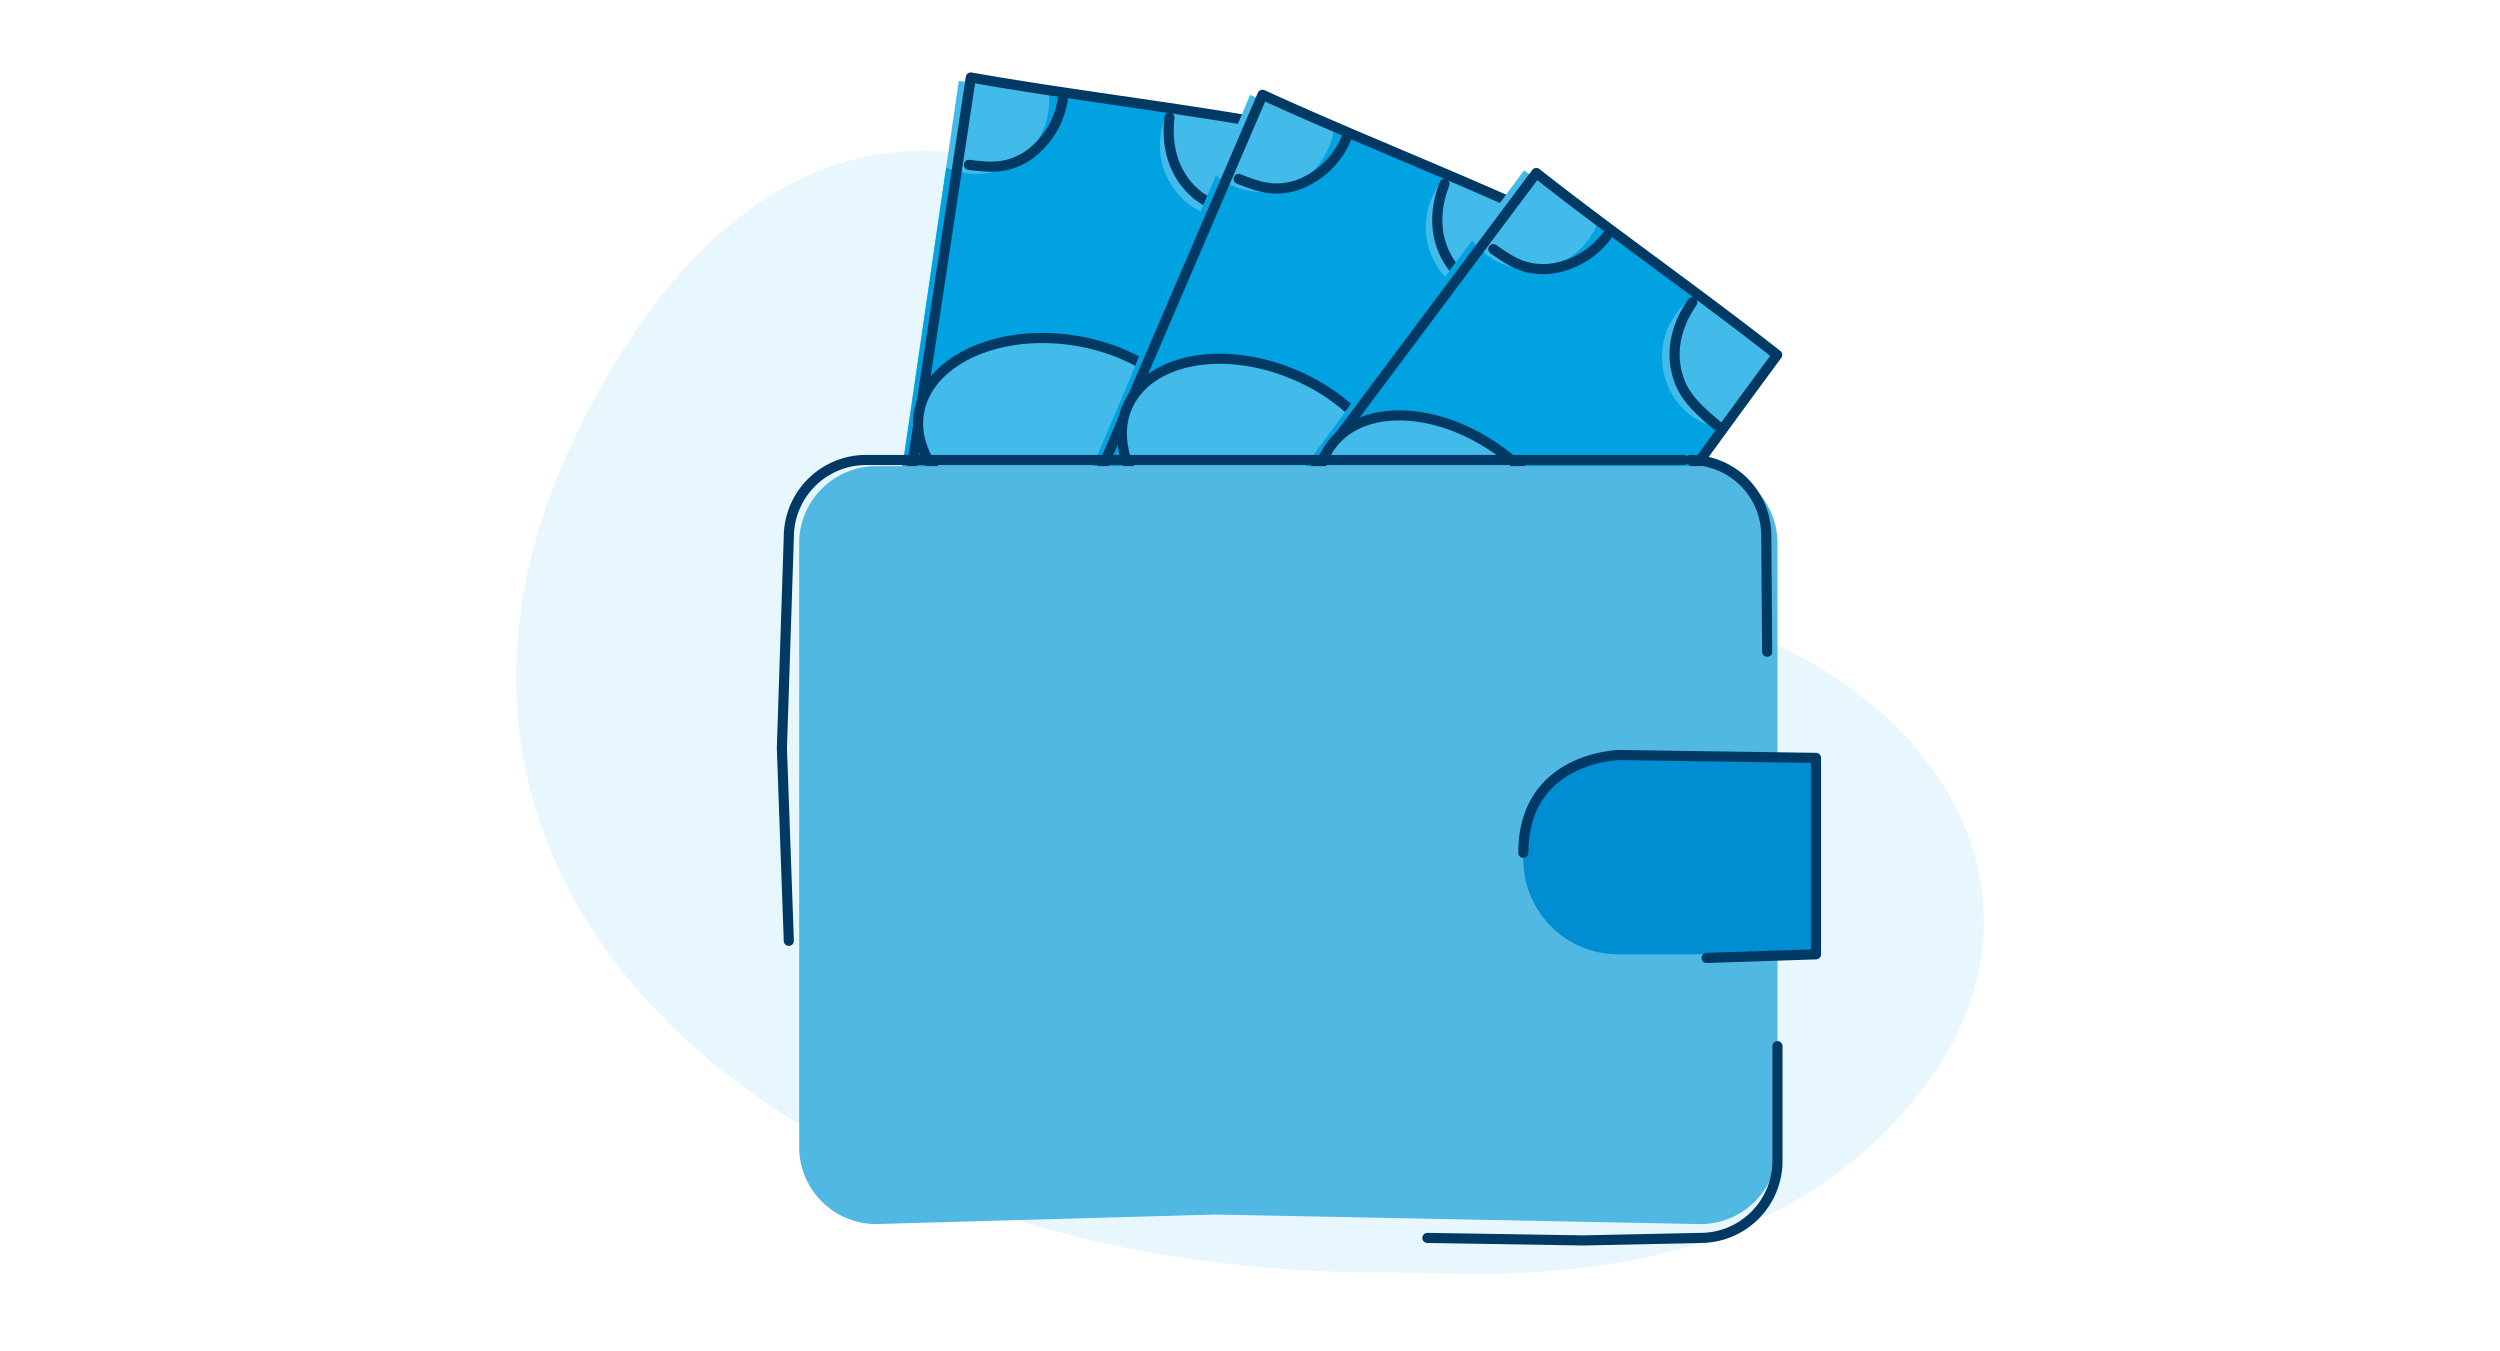 <svg xmlns="http://www.w3.org/2000/svg" width="370" height="200" viewBox="0 0 370 200">
  <g id="low-copays" transform="translate(-58 -78)">
    <g id="Group_37677" data-name="Group 37677" transform="translate(58.001 88)">
      <rect id="Rectangle_8481" data-name="Rectangle 8481" width="370" height="200" transform="translate(-0.001 -10)" fill="none"/>
      <g id="Group_44371" data-name="Group 44371" transform="translate(-496.275 -2207.004)">
        <g id="Group_44259" data-name="Group 44259" transform="translate(0 -377.242)">
          <path id="Path_19750" data-name="Path 19750" d="M283.686,527.109c12.427-.092,53.093,4.476,77.579-26.141,22.752-28.448,3.335-59.829-29.2-69.933s-40.825-15.026-70.925-45.812c-33.43-34.192-72.63-35.415-98.5,18.2-33.1,68.594,32.548,124.342,121.044,123.686" transform="translate(418.742 2235.473)" fill="#e8f7fd"/>
          <g id="Group_34757" data-name="Group 34757" transform="translate(508.394 2503.283)">
            <g id="Group_34753" data-name="Group 34753" transform="translate(114.995 82.436)">
              <rect id="Rectangle_8476" data-name="Rectangle 8476" width="102.327" height="46.375" transform="translate(0 101.759) rotate(-81.691)" fill="#42baea"/>
              <path id="Path_19102" data-name="Path 19102" d="M142.776,87.409a10.775,10.775,0,0,1-12.194,9.138,10.665,10.665,0,0,1-2.931-.874l-11.135,76.241a9.554,9.554,0,0,1,2.609.011,10.28,10.28,0,0,1,8.393,11.86,11.028,11.028,0,0,1-.541,2.149l20.2,2.951a11,11,0,0,1,.023-2.99,10.28,10.28,0,0,1,11.434-8.964,9.564,9.564,0,0,1,3.8,1.428L173.5,102.65a10.276,10.276,0,0,1-5.128.562,10.9,10.9,0,0,1-8.946-12.546,11.535,11.535,0,0,1,.984-3.263l-17.575-2.566A10.84,10.84,0,0,1,142.776,87.409Z" transform="translate(-114.731 -82.387)" fill="#00a2e2"/>
              <path id="Path_19103" data-name="Path 19103" d="M175.447,89.318c-14.4-2.535-29.745-4.347-44.14-6.882-5.1,33.726-9.989,65.957-15.093,99.683,4.833,1.6,9.6,1.759,14.683,1.936a62.438,62.438,0,0,1,9.968,1.429l20.935,4.16C166.71,155.889,170.537,123.071,175.447,89.318Z" transform="translate(-114.737 -82.436)" fill="none" stroke="#003963" stroke-linecap="round" stroke-linejoin="round" stroke-width="1.5"/>
              <ellipse id="Ellipse_3519" data-name="Ellipse 3519" cx="14.114" cy="20.919" rx="14.114" ry="20.919" transform="translate(6.82 63.784) rotate(-81.691)" fill="#42baea" stroke="#003963" stroke-linecap="round" stroke-linejoin="round" stroke-width="1.5"/>
              <path id="Path_19104" data-name="Path 19104" d="M119.37,167.729a14.816,14.816,0,0,1,7.705,3.928c1.97,2.12,3.064,6.051,2.5,9.916" transform="translate(-114.673 -80.695)" fill="#00a2e2" stroke="#003963" stroke-linecap="round" stroke-linejoin="round" stroke-width="2"/>
              <path id="Path_19105" data-name="Path 19105" d="M147.364,183.4a29.236,29.236,0,0,1,1.368-3.29,12.787,12.787,0,0,1,6.677-6.229,8.466,8.466,0,0,1,7.059.061" transform="translate(-114.101 -80.584)" fill="#00a2e2" stroke="#003963" stroke-linecap="round" stroke-linejoin="round" stroke-width="2"/>
              <path id="Path_19106" data-name="Path 19106" d="M130.736,95.3c3.417.429,5.643.526,8.58-1.275a12.435,12.435,0,0,0,5.29-8.384" transform="translate(-114.441 -82.37)" fill="none" stroke="#003963" stroke-linecap="round" stroke-linejoin="round" stroke-width="1.5"/>
              <path id="Path_19107" data-name="Path 19107" d="M159.808,88.266c-.532,4.507.778,8.517,3.83,11.183,2.24,1.956,5.235,2.593,8.1,3.167" transform="translate(-113.849 -82.317)" fill="none" stroke="#003963" stroke-linecap="round" stroke-linejoin="round" stroke-width="1.5"/>
            </g>
            <g id="Group_34754" data-name="Group 34754" transform="translate(132.987 84.997)">
              <path id="Path_19126" data-name="Path 19126" d="M0,0H102.327V46.375H0Z" transform="matrix(0.39, -0.921, 0.921, 0.39, 0, 94.27)" fill="#42baea"/>
              <path id="Path_19108" data-name="Path 19108" d="M183.882,92.6a10.725,10.725,0,0,1-16.722,4.174l-30.038,70.954a9.514,9.514,0,0,1,2.521.669,10.279,10.279,0,0,1,5.124,13.6,11.008,11.008,0,0,1-1.066,1.943l18.8,7.96a11.04,11.04,0,0,1,.778-2.887,10.281,10.281,0,0,1,13.329-5.784,9.575,9.575,0,0,1,3.319,2.341l29.827-70.457a10.258,10.258,0,0,1-5.1-.752,10.9,10.9,0,0,1-5.485-14.4,11.532,11.532,0,0,1,1.776-2.908l-16.355-6.925A10.866,10.866,0,0,1,183.882,92.6Z" transform="translate(-132.303 -84.84)" fill="#00a2e2"/>
              <path id="Path_19109" data-name="Path 19109" d="M215.074,102.757c-13.288-6.09-27.682-11.722-40.969-17.811-13.46,31.342-26.331,61.292-39.791,92.635,4.273,2.765,8.841,4.128,13.717,5.583a62.516,62.516,0,0,1,9.284,3.9l19.2,9.315C189.8,164.961,201.794,134.176,215.074,102.757Z" transform="translate(-132.36 -84.946)" fill="none" stroke="#003963" stroke-linecap="round" stroke-linejoin="round" stroke-width="1.5"/>
              <ellipse id="Ellipse_3520" data-name="Ellipse 3520" cx="14.114" cy="20.919" rx="14.114" ry="20.919" transform="matrix(0.39, -0.921, 0.921, 0.39, 16.194, 59.25)" fill="#42baea" stroke="#003963" stroke-linecap="round" stroke-linejoin="round" stroke-width="1.5"/>
              <path id="Path_19110" data-name="Path 19110" d="M140.5,164.531a14.819,14.819,0,0,1,6.462,5.747c1.37,2.55,1.436,6.629-.087,10.227" transform="translate(-132.234 -83.321)" fill="#00a2e2" stroke="#003963" stroke-linecap="round" stroke-linejoin="round" stroke-width="2"/>
              <path id="Path_19111" data-name="Path 19111" d="M163.678,186.712a29.3,29.3,0,0,1,2.155-2.837,12.783,12.783,0,0,1,8.034-4.34,8.464,8.464,0,0,1,6.814,1.843" transform="translate(-131.761 -83.017)" fill="#00a2e2" stroke="#003963" stroke-linecap="round" stroke-linejoin="round" stroke-width="2"/>
              <path id="Path_19112" data-name="Path 19112" d="M169.846,97.257c3.2,1.279,5.327,1.934,8.624.935a12.433,12.433,0,0,0,7.237-6.776" transform="translate(-131.635 -84.814)" fill="none" stroke="#003963" stroke-linecap="round" stroke-linejoin="round" stroke-width="1.5"/>
              <path id="Path_19113" data-name="Path 19113" d="M199.722,97.864c-1.652,4.228-1.4,8.438.881,11.788,1.672,2.459,4.409,3.832,7.037,5.112" transform="translate(-131.046 -84.682)" fill="none" stroke="#003963" stroke-linecap="round" stroke-linejoin="round" stroke-width="1.5"/>
            </g>
            <g id="Group_34755" data-name="Group 34755" transform="translate(152.57 96.173)">
              <rect id="Rectangle_8478" data-name="Rectangle 8478" width="102.327" height="46.375" transform="translate(0 82.256) rotate(-53.499)" fill="#42baea"/>
              <path id="Path_19114" data-name="Path 19114" d="M221.862,105.983a10.722,10.722,0,0,1-17.234.138L158.8,168.057a9.54,9.54,0,0,1,2.294,1.243,10.28,10.28,0,0,1,1.795,14.417,11.148,11.148,0,0,1-1.493,1.64L177.805,197.5a11.033,11.033,0,0,1,1.433-2.624,10.281,10.281,0,0,1,14.313-2.5,9.587,9.587,0,0,1,2.678,3.055l45.512-61.5A10.263,10.263,0,0,1,236.955,132,10.9,10.9,0,0,1,235,116.72a11.531,11.531,0,0,1,2.409-2.411l-14.278-10.565A10.819,10.819,0,0,1,221.862,105.983Z" transform="translate(-151.443 -95.738)" fill="#00a2e2"/>
              <path id="Path_19115" data-name="Path 19115" d="M249.875,123.206c-11.49-9.035-24.162-17.884-35.652-26.919-20.432,27.315-39.964,53.413-60.4,80.727,3.505,3.69,7.627,6.085,12.027,8.643a62.347,62.347,0,0,1,8.11,5.968l16.486,13.556C210.723,177.752,229.6,150.635,249.875,123.206Z" transform="translate(-151.544 -95.89)" fill="none" stroke="#003963" stroke-linecap="round" stroke-linejoin="round" stroke-width="1.5"/>
              <ellipse id="Ellipse_3521" data-name="Ellipse 3521" cx="14.114" cy="20.919" rx="14.114" ry="20.919" transform="translate(23.951 52.007) rotate(-53.499)" fill="#42baea" stroke="#003963" stroke-linecap="round" stroke-linejoin="round" stroke-width="1.5"/>
              <path id="Path_19116" data-name="Path 19116" d="M162.464,165.965a14.818,14.818,0,0,1,4.936,7.1c.735,2.8-.158,6.782-2.482,9.922" transform="translate(-151.368 -94.468)" fill="#00a2e2" stroke="#003963" stroke-linecap="round" stroke-linejoin="round" stroke-width="2"/>
              <path id="Path_19117" data-name="Path 19117" d="M179.832,192.911a29.316,29.316,0,0,1,2.76-2.253,12.781,12.781,0,0,1,8.828-2.335,8.462,8.462,0,0,1,6.192,3.388" transform="translate(-151.013 -94.012)" fill="#00a2e2" stroke="#003963" stroke-linecap="round" stroke-linejoin="round" stroke-width="2"/>
              <path id="Path_19118" data-name="Path 19118" d="M206.789,107.369c2.81,1.993,4.726,3.129,8.164,2.931a12.441,12.441,0,0,0,8.624-4.891" transform="translate(-150.463 -95.704)" fill="none" stroke="#003963" stroke-linecap="round" stroke-linejoin="round" stroke-width="1.5"/>
              <path id="Path_19119" data-name="Path 19119" d="M235.7,115.032c-2.6,3.721-3.338,7.875-1.907,11.665,1.05,2.783,3.389,4.758,5.643,6.619" transform="translate(-149.926 -95.508)" fill="none" stroke="#003963" stroke-linecap="round" stroke-linejoin="round" stroke-width="1.5"/>
            </g>
            <path id="Path_19120" data-name="Path 19120" d="M149.172,138.8H117.506a11.413,11.413,0,0,0-11.4,11.4v89.375a11.413,11.413,0,0,0,11.4,11.4l50.175-1.412L239.5,250.98a11.414,11.414,0,0,0,11.4-11.4V211.053h5.7V181.982h-5.7V150.2c0-.192-.006-.384-.015-.573,0-.064-.009-.127-.014-.19-.008-.127-.015-.252-.029-.377-.007-.077-.018-.152-.028-.229-.013-.11-.026-.22-.042-.33-.012-.082-.028-.161-.042-.243-.017-.1-.035-.2-.055-.306-.016-.084-.036-.166-.055-.25s-.043-.194-.067-.289-.045-.17-.068-.254-.051-.185-.079-.275-.055-.171-.084-.257-.057-.174-.088-.26-.065-.173-.1-.26-.063-.164-.1-.246-.076-.174-.113-.261-.068-.155-.105-.231-.085-.178-.129-.264-.072-.144-.11-.215c-.048-.09-.1-.179-.146-.266-.038-.066-.076-.133-.114-.2-.053-.091-.108-.181-.164-.269-.038-.061-.077-.121-.116-.182-.059-.091-.12-.181-.182-.27-.039-.055-.078-.109-.117-.163q-.1-.138-.2-.272c-.038-.049-.077-.1-.114-.145-.073-.093-.148-.185-.224-.276l-.108-.124c-.082-.094-.165-.188-.25-.28l-.1-.1c-.092-.1-.185-.192-.281-.286l-.078-.073c-.1-.1-.208-.2-.316-.295l-.048-.042c-.118-.1-.239-.207-.362-.307h0A11.342,11.342,0,0,0,239.5,138.8H149.172Z" transform="translate(0.051 1.151)" fill="#51b8e4"/>
            <path id="Path_19121" data-name="Path 19121" d="M244.19,181.119H225.185a14.063,14.063,0,0,0-14.046,14.045v.98a14.063,14.063,0,0,0,14.046,14.046H244.19l4.561,0h5.7v-29.07h-5.7Z" transform="translate(2.196 2.015)" fill="#008dd1"/>
            <path id="Path_19122" data-name="Path 19122" d="M197.223,251.309l23.065.368,17.346-.368a11.414,11.414,0,0,0,11.4-11.4V222.926" transform="translate(1.912 2.868)" fill="none" stroke="#003963" stroke-linecap="round" stroke-linejoin="round" stroke-width="1.5"/>
            <g id="Group_34756" data-name="Group 34756" transform="translate(103.596 139.039)">
              <path id="Path_19123" data-name="Path 19123" d="M237.081,137.907H116.023a11.445,11.445,0,0,0-11.4,11.435L103.6,180.556l1.025,28.516" transform="translate(-103.596 -137.906)" fill="none" stroke="#003963" stroke-linecap="round" stroke-linejoin="round" stroke-width="1.5"/>
              <path id="Path_19124" data-name="Path 19124" d="M235.321,137.906A11.2,11.2,0,0,1,246.6,149.188l.126,17.1" transform="translate(-100.906 -137.906)" fill="none" stroke="#003963" stroke-linecap="round" stroke-linejoin="round" stroke-width="1.5"/>
            </g>
            <path id="Path_19125" data-name="Path 19125" d="M238.258,210.731l16.194-.536v-29.07L225.3,180.7s-14.164.26-14.164,14.473" transform="translate(2.196 2.006)" fill="none" stroke="#003963" stroke-linecap="round" stroke-linejoin="round" stroke-width="1.5"/>
          </g>
        </g>
      </g>
    </g>
  </g>
</svg>
